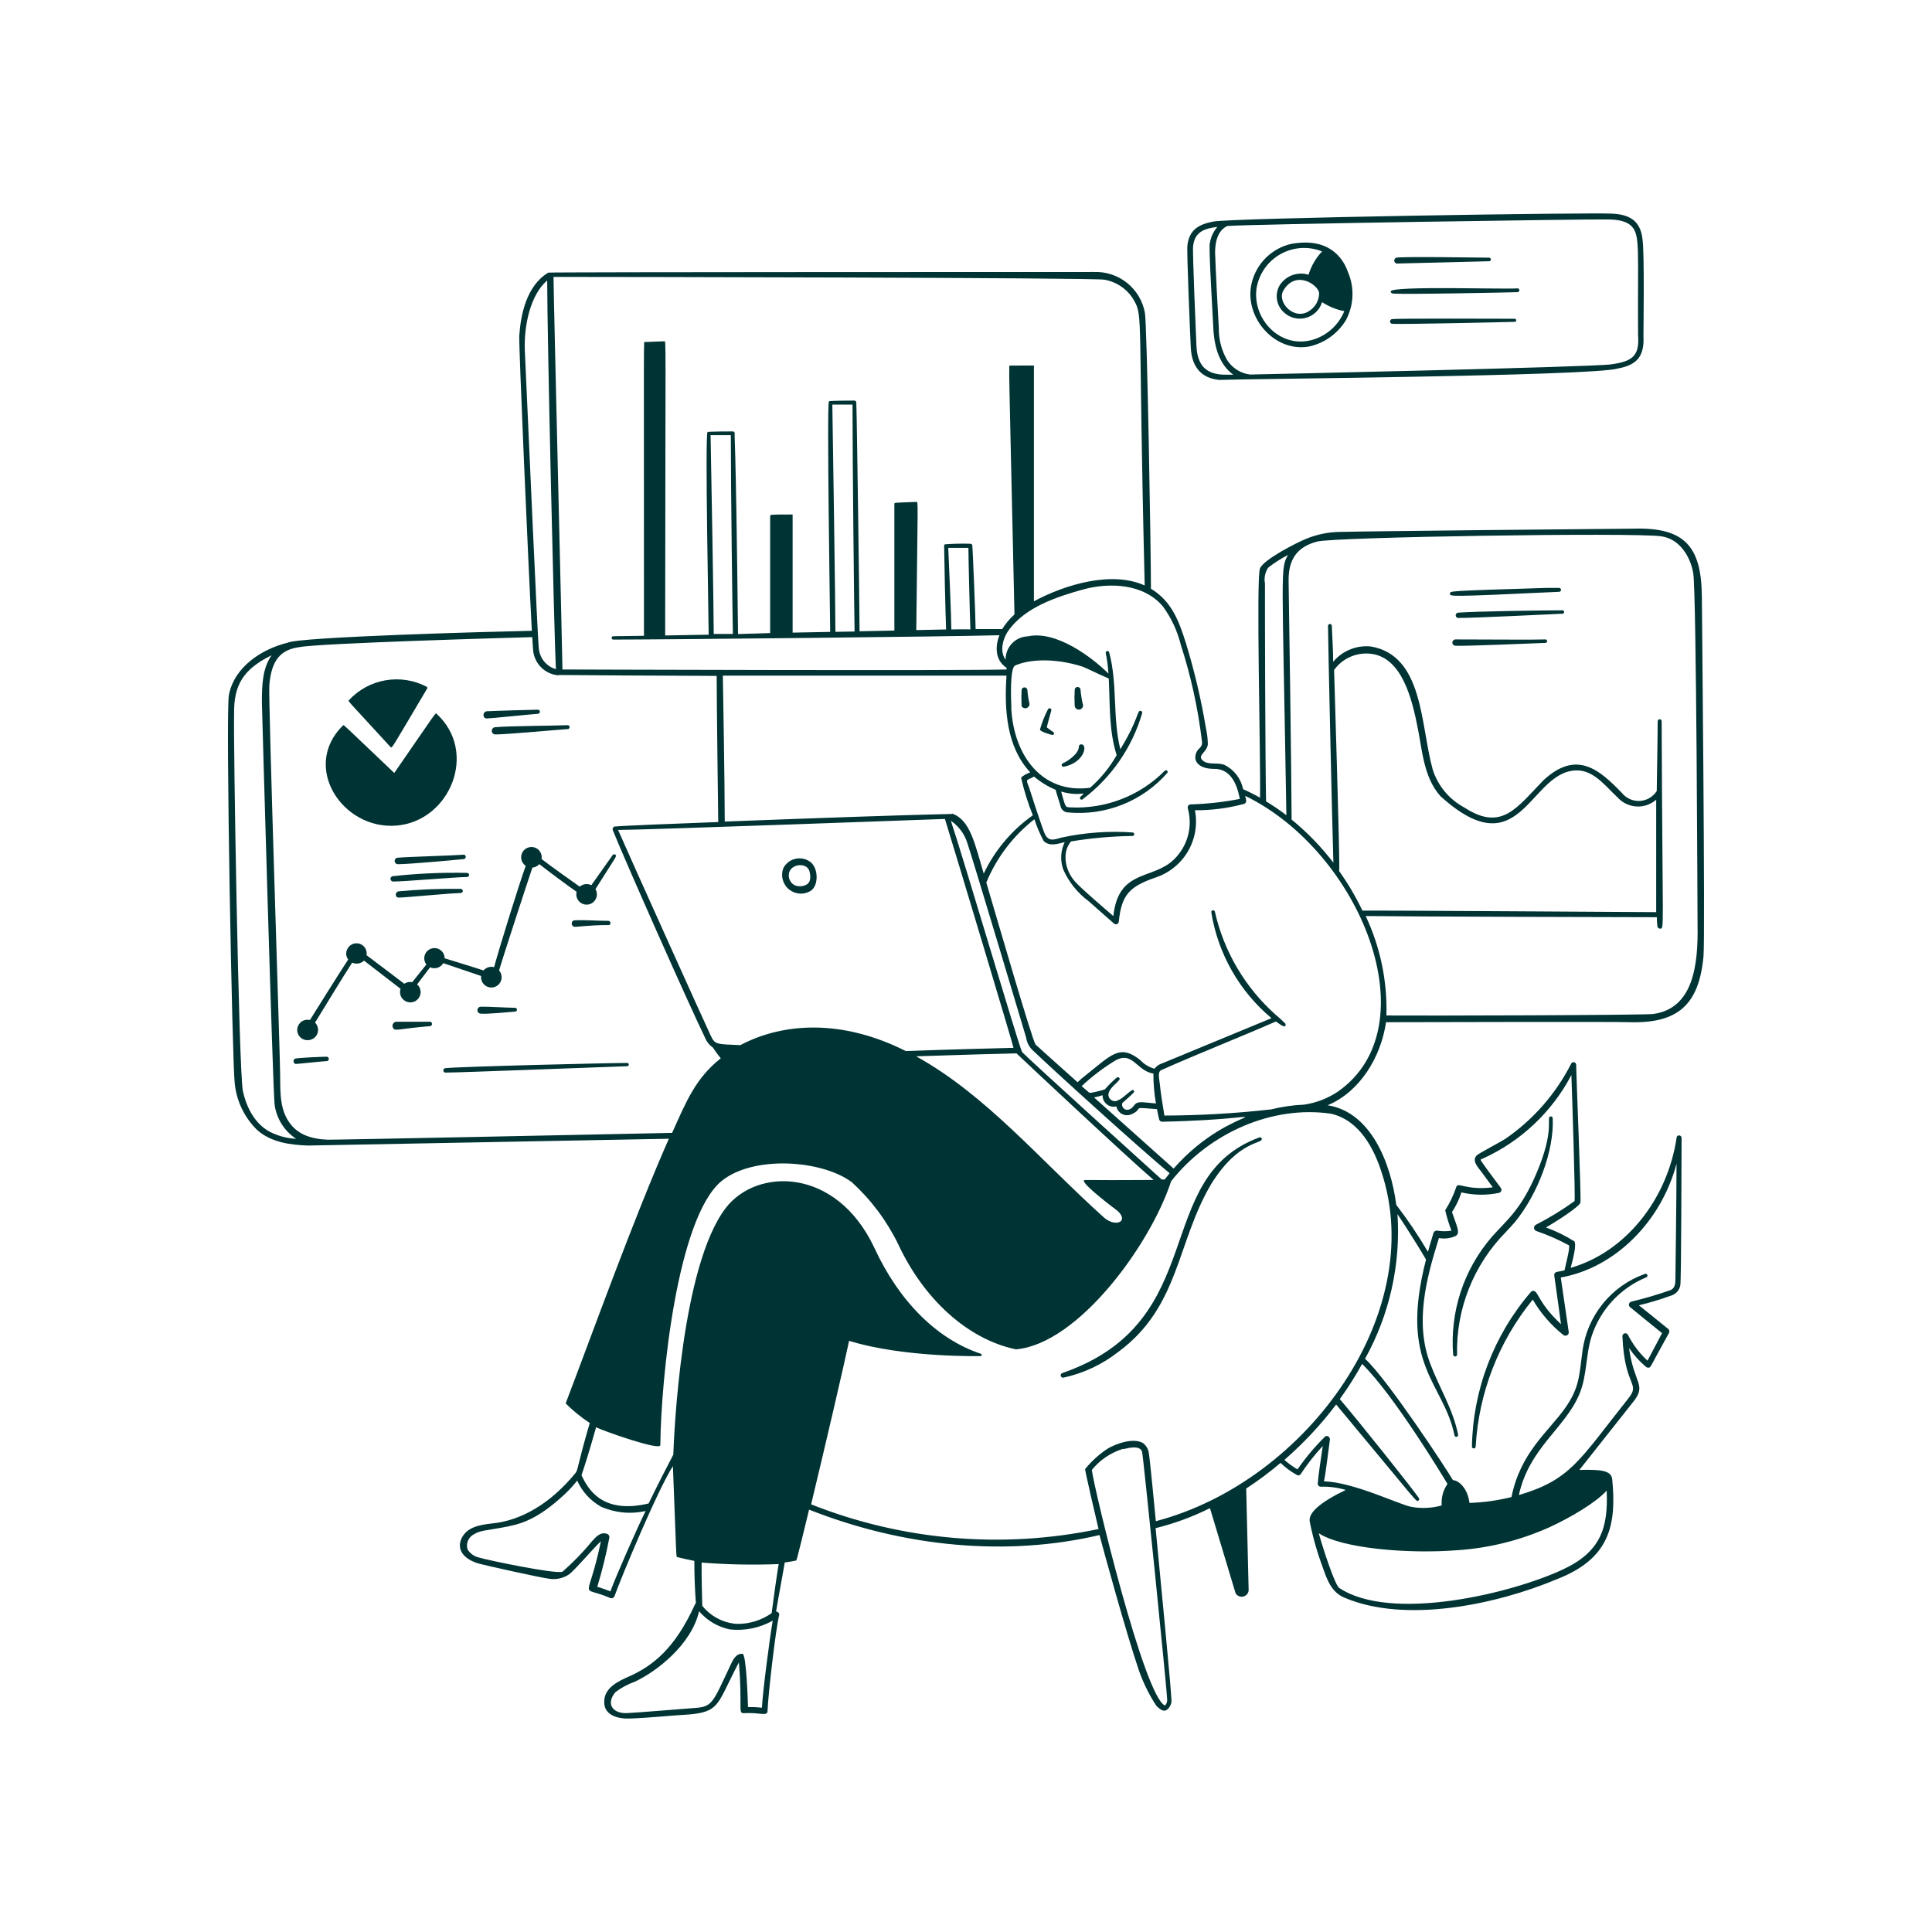<svg width="164" height="164" viewBox="0 0 164 164" fill="none" xmlns="http://www.w3.org/2000/svg">
<path d="M90.185 116.55C90.133 116.564 90.089 116.598 90.063 116.645C90.036 116.691 90.029 116.746 90.044 116.798C90.058 116.85 90.092 116.894 90.139 116.92C90.185 116.947 90.24 116.953 90.292 116.939C91.989 116.567 93.581 115.817 94.946 114.743C100.138 110.908 99.869 105.468 102.824 100.492C105.188 96.697 107.264 97.133 107.102 96.643C107.096 96.624 107.087 96.606 107.073 96.591C107.06 96.575 107.044 96.563 107.026 96.554C107.007 96.545 106.987 96.54 106.967 96.539C106.947 96.538 106.927 96.542 106.908 96.549C97.613 99.968 102.865 112.157 90.185 116.55ZM127.801 104.608C128.063 104.333 128.325 104.044 128.58 103.756C130.555 101.358 131.938 97.644 131.804 94.91C131.801 94.881 131.789 94.853 131.771 94.83C131.753 94.806 131.728 94.788 131.701 94.778C131.673 94.768 131.643 94.765 131.614 94.771C131.584 94.776 131.557 94.79 131.535 94.81C131.334 95.004 131.898 96.079 130.481 99.464C129.138 102.674 127.963 103.494 126.639 104.991C125.454 106.36 124.553 107.951 123.989 109.671C123.426 111.391 123.21 113.207 123.355 115.012C123.363 115.05 123.384 115.084 123.414 115.108C123.444 115.133 123.481 115.146 123.52 115.146C123.559 115.146 123.596 115.133 123.626 115.108C123.656 115.084 123.677 115.05 123.684 115.012C123.638 113.09 123.979 111.179 124.686 109.392C125.394 107.605 126.453 105.978 127.801 104.608ZM68.834 75.609C69.506 75.145 69.459 73.728 68.834 73.204C68.658 73.062 68.452 72.96 68.231 72.906C68.011 72.852 67.781 72.847 67.559 72.892C67.336 72.937 67.126 73.03 66.944 73.165C66.762 73.301 66.612 73.474 66.504 73.674C66.379 73.987 66.357 74.331 66.44 74.657C66.523 74.983 66.707 75.274 66.966 75.489C67.225 75.704 67.545 75.831 67.881 75.853C68.216 75.874 68.55 75.789 68.834 75.609ZM66.987 74.071C67.189 73.305 68.512 73.198 68.713 73.963C68.848 74.487 68.787 74.856 68.519 75.058C68.357 75.158 68.174 75.217 67.984 75.23C67.794 75.243 67.604 75.209 67.431 75.132C67.249 75.03 67.107 74.87 67.026 74.677C66.946 74.485 66.932 74.272 66.987 74.071ZM91.783 63.184C91.757 63.182 91.731 63.185 91.707 63.194C91.683 63.203 91.66 63.216 91.641 63.234C91.623 63.252 91.607 63.273 91.597 63.297C91.587 63.32 91.582 63.346 91.582 63.372C91.582 64.043 90.447 64.715 90.239 64.782C90.198 64.792 90.164 64.817 90.142 64.853C90.121 64.888 90.115 64.93 90.124 64.97C90.134 65.01 90.159 65.045 90.195 65.066C90.23 65.088 90.272 65.094 90.312 65.085C92.079 64.722 92.347 63.17 91.783 63.184ZM89.426 62.156C89.345 62.109 88.989 61.847 88.862 61.747C88.862 61.659 89.177 60.538 89.238 60.323C89.298 60.108 89.023 60.054 88.949 60.229C88.668 60.773 88.443 61.345 88.277 61.935C88.331 62.129 89.265 62.385 89.332 62.385C89.36 62.388 89.388 62.383 89.413 62.369C89.437 62.355 89.456 62.333 89.467 62.307C89.478 62.281 89.48 62.252 89.472 62.224C89.465 62.197 89.448 62.173 89.426 62.156ZM87.21 58.556C87.2 58.498 87.17 58.446 87.125 58.408C87.08 58.37 87.023 58.349 86.964 58.349C86.906 58.349 86.849 58.37 86.804 58.408C86.759 58.446 86.729 58.498 86.719 58.556C86.694 59.02 86.694 59.484 86.719 59.947C86.761 60.016 86.825 60.068 86.901 60.097C86.976 60.125 87.059 60.128 87.136 60.104C87.213 60.08 87.28 60.031 87.326 59.965C87.372 59.899 87.395 59.819 87.391 59.739C87.298 59.35 87.237 58.955 87.21 58.556ZM91.904 59.732C91.818 59.347 91.757 58.956 91.723 58.563C91.723 58.497 91.697 58.434 91.65 58.388C91.603 58.341 91.54 58.315 91.474 58.315C91.408 58.315 91.345 58.341 91.299 58.388C91.252 58.434 91.226 58.497 91.226 58.563C91.201 59.011 91.201 59.459 91.226 59.906C91.23 59.958 91.245 60.009 91.27 60.054C91.296 60.1 91.331 60.139 91.373 60.17C91.415 60.2 91.464 60.221 91.515 60.23C91.566 60.24 91.619 60.238 91.669 60.225C91.72 60.212 91.767 60.188 91.807 60.155C91.847 60.122 91.88 60.081 91.902 60.033C91.925 59.986 91.936 59.935 91.937 59.883C91.937 59.831 91.926 59.779 91.904 59.732Z" fill="#003333"/>
<path d="M144.463 50.584C144.416 46.4 143.012 44.748 138.68 44.876C137.445 44.876 115.409 45.097 113.831 45.151C112.773 45.151 111.726 45.369 110.755 45.789C110.198 46.011 107.283 47.468 106.961 48.241C106.611 48.791 107.021 64.48 106.961 67.717C106.494 67.451 106.014 67.209 105.523 66.992C105.435 66.551 105.246 66.136 104.973 65.778C104.699 65.421 104.348 65.131 103.945 64.93C103.327 64.688 102.535 64.977 102.078 64.54C101.621 64.104 102.441 63.869 102.528 63.197C102.525 62.731 102.471 62.268 102.367 61.814C101.962 59.379 101.397 56.974 100.674 54.614C100.07 52.673 99.439 51.028 97.699 49.973C97.699 46.709 97.37 27.582 97.189 26.568C97.01 25.567 96.476 24.664 95.685 24.025C94.895 23.386 93.9 23.054 92.884 23.089C92.817 23.089 46.597 23.089 46.543 23.143C44.696 24.244 44.199 26.702 44.078 28.515C44.038 29.422 44.83 47.73 45.146 53.546C41.875 53.613 25.354 54.057 24.407 54.56C22.265 55.084 19.894 56.575 19.43 59C19.142 60.558 19.726 90.491 19.921 91.908C20.06 93.439 20.744 94.869 21.848 95.938C23.05 96.992 24.689 97.187 26.133 97.241L56.778 96.663C53.783 103.447 50.331 113.064 48.047 119.048C48.037 119.065 48.031 119.085 48.031 119.105C48.031 119.125 48.037 119.145 48.047 119.162C48.665 119.769 49.34 120.316 50.062 120.794C48.968 124.535 49.088 124.743 48.847 125.045C46.771 127.591 44.266 129.075 41.795 129.317C40.646 129.444 39.511 129.646 39.108 130.761C38.779 131.775 39.652 132.453 40.673 132.735C41.345 132.917 45.925 133.931 46.603 134.011C47.205 134.112 47.821 133.975 48.323 133.628C48.806 133.273 50.398 131.392 51.009 130.828C49.901 136.201 49.129 134.488 51.768 135.637C51.805 135.656 51.846 135.667 51.887 135.669C51.929 135.671 51.971 135.664 52.009 135.648C52.048 135.632 52.082 135.608 52.11 135.577C52.138 135.546 52.159 135.509 52.171 135.469C52.641 134.125 55.825 126.449 57.121 124.454C57.436 132.567 57.383 132.144 57.497 132.178C57.947 132.292 58.437 132.399 58.941 132.5C58.941 133.628 58.974 134.784 59.068 136.046C59.068 136.087 59.015 136.154 58.961 136.261C57.295 139.915 55.428 141.406 53.4 142.306C52.5 142.709 51.258 143.259 51.291 144.502C51.291 145.576 52.393 145.919 53.461 145.879C55.066 145.825 57.141 145.61 58.081 145.563C60.768 145.402 60.835 144.891 61.977 142.588C62.238 142.057 62.547 141.426 62.722 141.117C63.038 144.891 62.621 145.449 63.138 145.422C64.542 145.348 65.153 145.731 65.153 145.227C65.207 143.844 65.825 138.404 66.147 137.067C66.147 136.913 66.04 136.825 65.879 136.792C66.08 135.543 66.55 133.084 66.611 132.635C66.946 132.588 67.282 132.534 67.544 132.473C67.618 132.473 67.544 132.829 68.679 128.148C76.832 131.365 85.53 132.138 93.334 130.304C93.609 131.372 95.604 138.652 96.692 141.842C97.062 142.884 97.556 143.879 98.163 144.804C98.317 144.952 98.579 145.214 98.834 145.214C99.089 145.214 99.371 144.858 99.439 144.495C99.506 144.132 98.451 133.541 98.095 129.72C99.691 129.324 101.238 128.755 102.709 128.021L104.885 135.247C104.949 135.355 105.045 135.44 105.159 135.49C105.274 135.54 105.401 135.553 105.524 135.527C105.646 135.501 105.757 135.438 105.842 135.345C105.926 135.253 105.979 135.136 105.993 135.012L105.785 126.355C106.802 125.692 107.776 124.966 108.7 124.179C109.12 124.585 109.592 124.933 110.104 125.213C110.156 125.242 110.218 125.249 110.276 125.233C110.334 125.217 110.383 125.178 110.413 125.126C110.971 124.281 111.598 123.484 112.286 122.742C112.152 123.608 111.89 125.381 111.857 125.932C111.856 125.967 111.862 126.003 111.875 126.036C111.888 126.069 111.908 126.099 111.933 126.124C111.958 126.149 111.988 126.169 112.021 126.182C112.054 126.195 112.09 126.201 112.125 126.201C112.838 126.178 113.551 126.271 114.234 126.476C112.045 127.53 111.044 128.424 111.178 129.162C111.441 130.482 111.809 131.777 112.28 133.037C112.642 134.085 113.018 135.173 114.147 135.63C119.318 137.819 127.001 136.221 132.193 134.038C136.599 132.312 137.243 129.518 136.854 125.569C136.773 124.817 135.9 124.73 134.067 124.777L138.533 119.129C139.876 117.523 138.707 117.577 138.284 114.427C138.689 115.027 139.175 115.567 139.728 116.032C139.761 116.058 139.799 116.077 139.839 116.087C139.88 116.098 139.922 116.1 139.963 116.093C140.145 116.059 140.004 116.153 141.669 113.158C141.701 113.103 141.713 113.04 141.703 112.977C141.693 112.915 141.662 112.858 141.615 112.815C140.883 112.211 139.117 110.801 139.117 110.801C140.028 110.585 140.925 110.316 141.803 109.995C142.013 109.941 142.203 109.828 142.35 109.67C142.498 109.511 142.597 109.314 142.636 109.101C142.724 108.578 142.73 98.027 142.744 96.59C142.744 96.354 142.368 96.287 142.327 96.542C141.542 101.868 137.935 106.301 133.328 107.624C133.476 107.026 133.852 105.73 133.643 105.374C132.884 104.896 132.076 104.5 131.232 104.192C132.072 103.715 134.013 102.473 134.154 102.09C134.241 101.868 133.811 91.505 133.791 90.37C133.788 90.324 133.77 90.279 133.74 90.243C133.709 90.207 133.669 90.182 133.623 90.171C133.578 90.16 133.53 90.163 133.486 90.181C133.443 90.199 133.406 90.23 133.382 90.27C132.081 92.837 130.158 95.038 127.787 96.67C127.512 96.858 125.53 97.912 125.376 98.054C124.879 98.53 125.497 99.115 125.759 99.484C125.947 99.739 126.592 100.606 126.719 100.787C124.355 101.076 123.731 100.263 123.61 100.787C123.377 101.471 123.064 102.125 122.676 102.735C122.815 103.323 122.992 103.902 123.207 104.467C122.813 104.532 122.412 104.532 122.018 104.467C121.948 104.452 121.875 104.464 121.812 104.5C121.75 104.536 121.704 104.594 121.682 104.662C121.494 105.273 121.346 105.784 121.212 106.261C120.398 104.88 119.501 103.55 118.526 102.278C118.049 98.638 116.329 94.387 112.696 93.822C115.43 92.681 117.223 89.746 117.653 86.771C118.942 86.771 137.572 86.717 138.325 86.771C142.401 86.885 144.221 85.327 144.604 81.169C144.759 79.51 144.463 50.887 144.463 50.584ZM51.721 130.546C51.738 130.475 51.727 130.4 51.691 130.336C51.655 130.273 51.596 130.225 51.526 130.203C50.982 130.002 50.566 130.479 50.264 130.821C49.499 131.752 48.658 132.619 47.752 133.414C47.248 133.655 41.385 132.44 40.653 132.211C40.259 132.122 39.916 131.881 39.699 131.54C39.614 131.292 39.624 131.022 39.725 130.78C39.827 130.539 40.014 130.343 40.25 130.23C40.767 129.915 41.15 129.941 42.601 129.673C44.051 129.404 45.489 129.142 48.014 126.765C48.366 126.428 48.693 126.066 48.994 125.683C49.414 126.616 50.12 127.39 51.009 127.893C52.201 128.422 53.532 128.552 54.804 128.262C54.132 129.606 52.279 133.803 51.815 135.086C51.446 134.938 51.07 134.804 50.7 134.696C51.116 133.333 51.457 131.947 51.721 130.546ZM110.701 93.769C109.757 93.809 108.819 93.944 107.901 94.172C104.893 94.512 101.868 94.687 98.841 94.695C98.398 92.009 98.532 92.506 98.418 91.761C98.371 91.438 98.304 90.995 98.539 90.854C101.756 89.417 105.1 88.114 108.304 86.71C108.975 87.2 109.029 87.14 109.09 87.1C109.118 87.069 109.134 87.028 109.134 86.986C109.134 86.943 109.118 86.902 109.09 86.871C108.827 86.606 108.552 86.355 108.264 86.119C105.685 83.813 103.889 80.762 103.126 77.388C103.117 77.348 103.092 77.313 103.058 77.291C103.023 77.269 102.981 77.262 102.941 77.271C102.901 77.28 102.866 77.304 102.844 77.339C102.822 77.373 102.815 77.415 102.824 77.455C103.393 80.964 105.207 84.149 107.934 86.428L98.673 90.256C98.405 90.335 98.17 90.497 98.001 90.72C97.538 90.594 97.119 90.34 96.793 89.988C95.046 88.584 94.348 89.544 92.091 91.331C91.873 91.495 91.667 91.675 91.473 91.868C90.281 90.807 89.092 89.742 87.907 88.671C87.605 88.228 84.851 78.731 83.723 74.917C84.595 72.802 86.002 70.951 87.806 69.544C88.015 70.181 88.278 70.799 88.592 71.391C89.096 71.874 89.747 71.639 90.379 71.485C90.205 71.846 90.104 72.238 90.084 72.638C90.063 73.038 90.122 73.438 90.258 73.815C90.733 74.881 91.476 75.807 92.414 76.502C94.71 78.517 94.596 78.463 94.731 78.463C94.793 78.46 94.851 78.434 94.896 78.391C94.94 78.348 94.968 78.29 94.972 78.228C95.201 75.884 95.953 75.239 98.075 74.494C99.236 74.115 100.218 73.325 100.837 72.272C101.455 71.219 101.667 69.977 101.433 68.778C102.837 68.789 104.236 68.608 105.591 68.241C105.655 68.227 105.71 68.187 105.745 68.132C105.781 68.077 105.793 68.01 105.779 67.945C105.779 67.831 105.732 67.697 105.698 67.556C115.497 72.318 121.467 87.153 113.562 92.667C112.703 93.243 111.725 93.619 110.701 93.769ZM112.958 94.534C114.684 94.904 116.128 96.354 117.068 98.906C121.555 111.029 111.098 125.717 98.115 129.129C98.035 128.316 97.592 123.601 97.504 123.252C97.44 122.944 97.263 122.671 97.007 122.487C96.181 122.03 94.764 122.534 94.012 122.977C93.295 123.453 92.654 124.035 92.111 124.703C92.111 124.918 93.052 128.968 93.253 129.794C85.09 131.501 76.606 130.772 68.854 127.698C70.049 122.728 71.634 115.925 72.077 113.816C76.698 115.253 83.192 115.119 83.26 115.112C83.281 115.107 83.3 115.094 83.314 115.076C83.327 115.059 83.335 115.037 83.335 115.015C83.335 114.993 83.327 114.971 83.314 114.954C83.3 114.936 83.281 114.923 83.26 114.918C79.532 113.675 76.315 110.472 74.206 105.891C70.963 99.047 64.233 99.128 61.614 102.533C57.826 107.449 57.215 121.755 57.154 123.481C56.919 123.91 55.569 126.55 55.059 127.624C51.029 128.585 49.881 126.281 49.391 125.294C49.31 125.126 49.35 125.569 50.599 121.157C51.271 121.486 56.046 123.172 56.053 122.675C56.107 116.966 57.49 103.386 61.238 100.263C63.924 98.06 69.734 98.443 72.306 100.35C73.941 101.843 75.279 103.632 76.248 105.623C78.404 110.25 82.118 113.682 86.242 114.541C91.527 114.078 97.659 105.656 99.412 100.27C102.649 96.166 107.988 93.816 112.958 94.534ZM123.469 121.849C123.478 121.889 123.502 121.924 123.537 121.946C123.571 121.968 123.613 121.975 123.653 121.966C123.693 121.957 123.728 121.933 123.75 121.898C123.772 121.863 123.78 121.821 123.771 121.781C123.348 119.619 122.152 117.752 121.4 115.737C120.097 112.292 121.044 108.591 122.146 105.092C122.637 105.184 123.145 105.118 123.596 104.904C123.966 104.615 123.67 104.125 123.254 102.889C123.596 102.371 123.865 101.809 124.053 101.217C125.103 101.465 126.194 101.479 127.25 101.257C127.291 101.247 127.329 101.227 127.36 101.199C127.392 101.171 127.417 101.136 127.433 101.097C127.448 101.057 127.455 101.015 127.451 100.973C127.447 100.931 127.433 100.89 127.411 100.854C126.961 100.263 125.772 98.645 125.712 98.524C125.651 98.403 125.712 98.416 125.907 98.329C129.117 96.868 131.749 94.38 133.388 91.257C133.469 93.453 133.731 101.626 133.657 101.956C132.613 102.711 131.513 103.384 130.366 103.97C130.316 103.998 130.275 104.04 130.249 104.091C130.223 104.142 130.212 104.199 130.219 104.256C130.225 104.313 130.248 104.366 130.285 104.41C130.322 104.454 130.371 104.485 130.426 104.501C131.377 104.826 132.298 105.23 133.18 105.71C133.301 105.905 132.878 107.443 132.804 107.839L132.132 107.973C132.066 107.991 132.008 108.033 131.972 108.092C131.935 108.151 131.923 108.221 131.938 108.289C132.112 109.478 132.508 112.406 132.508 112.406C130.581 110.613 130.594 109.619 130.178 109.578C130.137 109.573 130.095 109.578 130.056 109.594C130.017 109.609 129.983 109.634 129.956 109.666C126.798 113.33 125.025 117.986 124.946 122.822C124.954 122.859 124.974 122.891 125.002 122.915C125.031 122.938 125.067 122.951 125.104 122.951C125.141 122.951 125.177 122.938 125.206 122.915C125.234 122.891 125.254 122.859 125.262 122.822C125.515 118.246 127.212 113.868 130.111 110.317C130.779 111.468 131.656 112.484 132.696 113.312C132.741 113.352 132.796 113.376 132.856 113.382C132.915 113.388 132.974 113.375 133.025 113.346C133.077 113.316 133.117 113.271 133.141 113.216C133.166 113.162 133.172 113.102 133.16 113.044C133.16 113.044 132.676 109.773 132.488 108.443C137.062 107.631 140.991 103.742 142.314 98.786C142.314 101.546 142.22 108.39 142.22 108.457C142.22 108.893 142.22 109.31 141.83 109.504C140.729 109.891 139.608 110.221 138.472 110.492C138.426 110.504 138.383 110.528 138.35 110.563C138.316 110.597 138.292 110.64 138.28 110.686C138.269 110.733 138.27 110.782 138.283 110.828C138.297 110.874 138.323 110.916 138.358 110.948C138.674 111.204 140.487 112.688 141.085 113.165C141.085 113.165 140.265 114.73 139.849 115.502C139.168 114.872 138.604 114.126 138.184 113.299C138.156 113.252 138.114 113.215 138.064 113.194C138.014 113.173 137.958 113.17 137.906 113.183C137.853 113.197 137.807 113.228 137.773 113.27C137.74 113.313 137.721 113.366 137.72 113.42C137.908 117.906 139.345 117.322 138.157 118.793C134.06 123.944 133.341 125.61 128.929 126.912C129.815 122.883 132.851 121.251 134.067 118.343C134.738 116.751 134.59 114.985 135.121 113.386C135.49 112.277 136.094 111.26 136.892 110.405C137.689 109.55 138.661 108.876 139.742 108.43C139.781 108.416 139.813 108.388 139.831 108.351C139.85 108.314 139.852 108.271 139.839 108.232C139.826 108.193 139.797 108.16 139.76 108.142C139.723 108.124 139.68 108.121 139.641 108.134C138.233 108.631 136.991 109.509 136.054 110.669C135.116 111.83 134.518 113.229 134.328 114.709C134.04 116.771 134.1 117.785 132.811 119.592C131.387 121.573 129.056 123.326 128.304 127.08C127.136 127.371 125.941 127.538 124.738 127.577C124.597 126.375 123.858 125.67 123.334 125.643C122.851 124.797 117.753 117.04 115.873 115.341C117.952 111.598 118.908 107.336 118.626 103.064C119.432 104.252 120.809 106.482 121.051 106.919C118.707 115.959 122.535 117.315 123.469 121.849ZM112.877 122.144C112.877 122.097 112.863 122.05 112.838 122.011C112.812 121.971 112.776 121.939 112.733 121.919C112.69 121.9 112.642 121.892 112.595 121.899C112.548 121.905 112.504 121.925 112.468 121.956C111.609 122.808 110.829 123.737 110.137 124.73C109.742 124.499 109.371 124.229 109.029 123.924C110.652 122.513 112.124 120.938 113.421 119.223C120.554 127.779 120.211 127.53 120.413 127.369C120.429 127.358 120.442 127.345 120.452 127.329C120.463 127.312 120.47 127.294 120.473 127.276C120.476 127.257 120.475 127.237 120.471 127.219C120.466 127.2 120.458 127.183 120.446 127.168C119.976 126.456 115.188 120.452 113.73 118.766C114.422 117.809 115.055 116.811 115.624 115.777C118.311 118.403 122.481 125.314 122.871 125.965C122.5 126.499 122.327 127.145 122.381 127.792C121.532 128.029 120.641 128.068 119.775 127.906C118.747 127.705 114.906 125.818 112.387 125.744C112.548 125.012 112.804 122.775 112.898 122.144H112.877ZM95.295 122.997H95.409C95.933 122.876 96.752 122.695 96.947 123.225C97.048 123.588 99.076 143.622 99.076 144.24C99.087 144.337 99.076 144.436 99.045 144.529C99.013 144.621 98.962 144.706 98.895 144.777C97.148 144.106 92.85 126.288 92.682 124.777C93.359 123.939 94.268 123.32 95.295 122.997ZM23.782 91.284C23.782 89.746 22.761 59.255 22.862 58.154C23.037 56.078 23.782 55.145 25.428 54.93C27.167 54.594 43.407 54.131 45.18 54.084C45.22 54.755 45.254 55.225 45.267 55.313C45.341 55.841 45.593 56.328 45.981 56.694C46.37 57.061 46.871 57.284 47.403 57.327C47.403 57.26 46.959 57.327 60.835 57.374C60.835 59.47 60.962 69.316 60.969 69.779C57.02 69.927 52.95 70.088 52.171 70.162C52.064 70.162 51.97 70.357 52.01 70.451C53.178 73.338 58.383 85.065 59.841 88.073C59.977 88.415 60.21 88.71 60.512 88.92C60.7 89.202 60.922 89.517 61.184 89.833C59.055 91.532 58.289 93.413 57.054 96.166C51.365 96.287 28.309 96.764 27.792 96.744C26.355 96.683 25.34 96.267 24.709 95.475C23.749 94.333 23.789 92.775 23.782 91.284ZM101.48 64.46C101.621 64.97 102.152 65.246 102.971 65.266C104.382 65.205 104.986 66.421 105.241 67.818C103.868 68.086 102.476 68.241 101.077 68.281C101.037 68.282 100.997 68.291 100.961 68.31C100.925 68.328 100.894 68.355 100.87 68.387C100.845 68.42 100.829 68.458 100.822 68.498C100.815 68.537 100.817 68.578 100.829 68.617C101.043 69.384 101.045 70.194 100.835 70.962C100.624 71.73 100.209 72.426 99.633 72.976C97.827 74.715 94.932 73.755 94.509 77.764C93.905 77.24 91.668 75.34 91.211 74.782C90.426 73.876 90.11 72.371 90.916 71.424C92.642 71.142 94.386 70.987 96.134 70.961C96.174 70.961 96.211 70.945 96.239 70.918C96.266 70.89 96.282 70.852 96.282 70.813C96.282 70.774 96.266 70.737 96.239 70.709C96.211 70.681 96.174 70.665 96.134 70.665C94.123 70.523 92.101 70.668 90.13 71.095C89.378 71.303 89.009 71.451 88.673 70.746C88.505 70.39 87.504 67.341 87.33 66.777C87.021 66.045 87.209 66.266 87.773 65.917C88.326 66.384 88.946 66.765 89.613 67.046C89.613 67.126 89.962 68.194 90.016 68.389C90.039 68.55 90.12 68.698 90.243 68.804C90.367 68.91 90.525 68.968 90.688 68.966C92.254 69.11 93.832 68.881 95.292 68.297C96.752 67.713 98.054 66.792 99.089 65.608C99.11 65.58 99.119 65.545 99.116 65.511C99.112 65.476 99.096 65.444 99.07 65.421C99.044 65.397 99.01 65.384 98.976 65.384C98.941 65.384 98.907 65.397 98.881 65.42C97.841 66.472 96.591 67.292 95.213 67.829C93.835 68.366 92.36 68.607 90.882 68.537C90.412 68.503 90.473 68.604 90.076 67.193C91.89 67.704 92.347 67.012 91.702 67.65C91.681 67.675 91.669 67.707 91.669 67.74C91.669 67.772 91.68 67.804 91.7 67.829C91.721 67.855 91.75 67.872 91.782 67.879C91.814 67.885 91.847 67.88 91.876 67.865C94.319 66.038 96.102 63.467 96.954 60.538C96.96 60.519 96.962 60.499 96.96 60.479C96.959 60.459 96.953 60.44 96.943 60.422C96.934 60.405 96.921 60.389 96.906 60.377C96.89 60.364 96.872 60.355 96.853 60.35C96.504 60.229 96.739 60.92 95.1 63.6C94.428 60.914 94.878 58.073 94.153 55.373C94.143 55.335 94.119 55.302 94.085 55.282C94.051 55.262 94.01 55.256 93.972 55.266C93.933 55.275 93.901 55.3 93.88 55.334C93.86 55.368 93.855 55.409 93.864 55.447C93.982 56.018 94.058 56.597 94.093 57.18C92.662 55.763 89.64 53.499 87.256 54.016C86.742 54.032 86.255 54.25 85.901 54.622C85.546 54.994 85.353 55.49 85.362 56.004C84.784 55.225 85.187 54.036 85.711 53.378C87.094 51.572 89.553 50.692 92.004 50.02C94.173 49.443 97.075 49.523 98.72 51.484C99.434 52.463 99.949 53.572 100.238 54.748C101.096 57.4 101.694 60.128 102.024 62.895C102.05 63.007 102.045 63.123 102.009 63.232C101.974 63.341 101.909 63.438 101.823 63.513C101.689 63.628 101.587 63.775 101.527 63.941C101.467 64.107 101.451 64.286 101.48 64.46ZM60.331 87.912C59.7 86.569 53.461 72.734 52.467 70.451C54.69 70.451 79.774 69.531 80.211 69.517C81.064 72.257 86.033 88.806 86.033 88.947C86.033 88.947 80.096 89.094 76.893 89.222C71.486 86.495 66.483 86.791 62.843 88.718C60.788 88.631 60.694 88.671 60.331 87.912ZM85.852 60.054C85.758 58.039 85.852 56.636 86.168 56.495C87.323 55.971 89.479 55.823 91.876 56.582C92.179 56.683 93.146 57.186 94.12 57.596C94.227 59.745 94.12 62.022 94.791 64.104C94.197 65.145 93.435 66.08 92.534 66.871C88.471 67.408 86.033 64.158 85.839 60.054H85.852ZM92.017 100.216C91.856 100.525 94.59 102.58 94.885 102.802C95.852 103.715 94.67 104.212 93.69 103.332C88.317 98.504 83.737 92.969 77.766 89.665C81.245 89.551 85.55 89.423 86.289 89.417C87.034 90.135 95.691 98.242 97.927 100.162C91.682 100.209 92.078 100.109 92.004 100.216H92.017ZM98.612 100.122C98.545 100.062 87.195 89.806 86.759 89.296C86.504 88.866 81.796 72.888 80.714 69.671C81.378 70.124 81.87 70.786 82.111 71.552C82.514 72.701 87.088 88.013 87.108 88.087C87.163 88.459 87.329 88.805 87.585 89.081C89.351 90.78 96.846 97.577 99.284 99.591C99.143 99.766 99.002 99.941 98.868 100.122H98.612ZM98.122 93.668C96.954 93.574 96.584 93.44 96.296 93.796C96.201 93.943 95.933 94.272 95.59 94.198C95.531 94.185 95.475 94.159 95.426 94.122C95.377 94.086 95.336 94.04 95.306 93.987C95.276 93.934 95.257 93.875 95.25 93.815C95.244 93.754 95.25 93.693 95.268 93.634C95.597 93.326 95.939 93.057 96.249 92.728C96.265 92.704 96.273 92.676 96.272 92.648C96.271 92.62 96.26 92.592 96.241 92.571C96.223 92.549 96.198 92.534 96.17 92.529C96.142 92.523 96.113 92.527 96.087 92.54C95.745 92.761 95.416 93.117 95.026 93.352C94.994 93.353 94.962 93.36 94.933 93.374C94.904 93.388 94.879 93.408 94.858 93.433C94.778 93.466 94.691 93.479 94.604 93.473C94.518 93.466 94.434 93.44 94.359 93.396C94.284 93.352 94.221 93.291 94.173 93.218C94.126 93.145 94.096 93.062 94.086 92.976C94.086 92.439 94.663 92.083 94.999 91.687C95.134 91.552 94.932 91.351 94.791 91.478C94.431 91.782 94.097 92.115 93.79 92.472C93.403 92.596 93.008 92.692 92.608 92.761C92.427 92.761 92.608 92.876 91.816 92.197C92.642 91.422 93.542 90.729 94.502 90.129C96.134 89.054 96.436 90.914 97.907 91.129C97.906 91.98 97.978 92.829 98.122 93.668ZM99.633 99.202L92.87 93.158C93.116 93.109 93.358 93.046 93.596 92.969C93.59 93.115 93.619 93.26 93.679 93.393C93.74 93.526 93.83 93.643 93.943 93.735C94.057 93.827 94.19 93.891 94.332 93.923C94.475 93.954 94.623 93.952 94.764 93.916C94.791 94.059 94.851 94.193 94.94 94.308C95.028 94.423 95.143 94.515 95.274 94.577C95.404 94.639 95.548 94.67 95.693 94.666C95.838 94.662 95.98 94.624 96.107 94.555C97.034 94.131 96.108 93.97 97.605 94.105C97.8 94.105 98.008 94.145 98.21 94.151C98.27 94.467 98.331 94.756 98.398 95.031C98.414 95.086 98.448 95.134 98.493 95.168C98.54 95.202 98.596 95.22 98.653 95.219C110.661 94.964 104.764 93.305 99.62 99.202H99.633ZM83.515 74.191C82.756 71.646 82.36 69.591 80.828 69.067C80.828 69.148 81.399 68.98 61.52 69.739C61.52 66.468 61.379 58.556 61.359 57.354H85.436C85.248 60.262 85.436 63.399 87.451 65.561C87.209 65.655 86.779 65.857 86.678 66.025C86.926 67.11 87.258 68.175 87.672 69.208C85.87 70.48 84.429 72.197 83.488 74.191H83.515ZM80.755 53.432C80.755 52.492 80.54 47.435 80.493 46.508H82.205C82.205 47.462 82.333 52.499 82.373 53.425C81.836 53.412 81.292 53.419 80.755 53.432ZM70.915 53.634C70.922 51.807 70.687 36.36 70.654 34.345H72.366C72.366 39.449 72.514 52.217 72.541 53.607L70.915 53.634ZM60.318 36.938H62.037C62.037 41.35 62.178 52.492 62.212 53.815H60.586C60.593 52.163 60.358 38.778 60.318 36.938ZM45.737 55.017C45.643 54.446 44.864 36.561 44.548 29.711C44.474 27.602 45.032 25.01 46.449 23.808C46.449 28.509 47.053 54.453 47.188 56.804C46.792 56.69 46.442 56.457 46.182 56.138C45.923 55.818 45.768 55.427 45.737 55.017ZM107.357 49.436C107.302 48.998 107.407 48.554 107.652 48.187C108.178 47.773 108.743 47.411 109.338 47.106C108.666 48.315 108.841 47.979 109.197 69.201C108.643 68.779 108.067 68.387 107.471 68.026C107.404 64.641 107.37 52.337 107.377 49.436H107.357ZM113.227 56.898C113.539 56.455 113.953 56.094 114.435 55.846C114.917 55.598 115.452 55.47 115.994 55.474C118.727 55.474 119.721 58.724 120.258 61.37C120.729 63.446 120.762 65.89 122.273 67.583C129.298 73.95 129.829 65.064 134.1 65.407C135.443 65.561 136.337 66.79 137.297 67.677C137.708 68.138 138.283 68.418 138.9 68.457C139.516 68.496 140.122 68.291 140.588 67.885V77.429C138.936 77.429 117.955 77.274 115.651 77.301C115.09 76.127 114.43 75.004 113.677 73.943C113.757 73.13 113.26 57.623 113.247 56.898H113.227ZM115.913 77.758C119.002 77.805 138.607 77.858 140.642 77.858C140.644 78.114 140.66 78.37 140.689 78.624C140.694 78.678 140.718 78.728 140.758 78.766C140.797 78.803 140.849 78.824 140.904 78.826C141.3 78.826 141.118 79.437 141.051 61.223C141.051 61.178 141.034 61.136 141.002 61.104C140.971 61.072 140.928 61.055 140.883 61.055C140.839 61.055 140.796 61.072 140.765 61.104C140.733 61.136 140.715 61.178 140.715 61.223C140.715 62.418 140.642 66.367 140.635 67.146C140.481 67.389 140.271 67.592 140.024 67.738C139.776 67.884 139.497 67.97 139.21 67.987C138.923 68.005 138.636 67.954 138.372 67.84C138.109 67.725 137.876 67.55 137.693 67.328C135.752 65.313 133.832 63.634 131.024 66.226C128.727 68.597 127.465 70.598 124.308 68.55C123.03 67.869 122.067 66.718 121.622 65.34C120.561 61.532 120.856 55.655 116.37 54.876C115.77 54.815 115.164 54.901 114.606 55.129C114.047 55.356 113.553 55.716 113.166 56.179C113.166 55.158 113.092 54.164 113.052 53.13C113.052 53.087 113.035 53.046 113.005 53.016C112.975 52.986 112.934 52.969 112.891 52.969C112.848 52.969 112.807 52.986 112.777 53.016C112.747 53.046 112.73 53.087 112.73 53.13C112.73 54.245 113.079 69.813 113.186 73.231C112.151 71.877 110.961 70.648 109.64 69.571C109.64 67.012 109.412 50.396 109.385 49.369C109.345 47.502 110.09 46.42 111.81 45.971C113.22 45.581 138.58 45.191 140.991 45.521C142.589 45.722 143.503 47.287 143.731 48.644C144.013 50.329 144.094 78.194 144.1 78.564C144.154 81.854 143.765 85.609 140.339 86.072C139.567 86.18 120.46 86.227 117.686 86.2C117.772 83.286 117.169 80.394 115.927 77.758H115.913ZM96.249 25.48C97.054 26.89 96.598 26.501 97.169 49.698C94.388 48.442 90.453 49.597 87.766 51.041V31.142C87.766 30.987 88.115 31.034 85.751 31.034C85.603 31.034 85.617 29.651 86.114 52.156C85.711 52.52 85.361 52.938 85.073 53.398H82.816C82.816 52.525 82.561 46.333 82.534 46.279C82.526 46.245 82.507 46.213 82.479 46.191C82.451 46.169 82.416 46.158 82.38 46.159C81.654 46.134 80.928 46.15 80.204 46.206C80.182 46.22 80.165 46.241 80.155 46.264C80.144 46.288 80.14 46.314 80.143 46.34C80.143 47.011 80.264 52.465 80.311 53.432L77.779 53.486C77.907 42.015 77.954 42.619 77.779 42.606C75.959 42.68 75.919 42.646 75.919 42.78V53.526L72.964 53.587C72.964 52.089 72.736 35.164 72.689 34.184C72.691 34.14 72.676 34.096 72.647 34.063C72.618 34.029 72.578 34.008 72.534 34.003C72.534 34.003 70.432 34.003 70.365 34.07C70.17 34.224 70.472 52.875 70.472 53.64L67.282 53.701V43.674C67.258 43.664 67.232 43.664 67.208 43.674C65.355 43.674 65.375 43.674 65.375 43.821V53.741L62.648 53.822C62.46 36.481 62.306 36.796 62.373 36.796C62.373 36.753 62.357 36.712 62.329 36.68C62.3 36.647 62.261 36.627 62.218 36.622C62.218 36.622 60.13 36.622 60.062 36.675C59.834 36.817 60.156 52.68 60.156 53.875L56.463 53.943C56.483 27.77 56.557 28.972 56.382 28.972L54.737 29.033C54.622 29.033 54.663 27.427 54.663 53.969C51.896 54.023 51.976 53.969 51.936 54.077C51.923 54.098 51.916 54.122 51.915 54.146C51.914 54.171 51.92 54.195 51.931 54.217C51.943 54.239 51.96 54.257 51.981 54.27C52.002 54.283 52.026 54.291 52.05 54.292C56.127 54.292 80.815 54.043 84.838 53.922C84.435 54.95 84.509 56.085 85.442 56.683V56.83C81.561 56.945 48.343 56.83 47.745 56.83C47.745 55.951 46.993 25.225 46.986 23.505C51.641 23.505 92.655 23.566 93.723 23.74C94.247 23.825 94.745 24.025 95.181 24.326C95.618 24.627 95.983 25.021 96.249 25.48ZM23.044 55.635C22.271 56.75 22.231 58.2 22.231 59.604C22.231 59.913 23.171 92.969 23.312 93.775C23.392 94.36 23.597 94.921 23.912 95.421C24.227 95.92 24.645 96.346 25.139 96.67C24.349 96.63 23.578 96.422 22.876 96.059C21.385 95.24 20.82 93.554 20.619 92.62C20.263 90.941 19.793 62.102 19.873 60.612C19.826 58.14 20.666 56.804 23.03 55.635H23.044ZM123.784 131.587C126.472 131.399 129.106 130.735 131.561 129.626C133.308 128.82 135.484 127.544 136.384 126.53C136.525 129.7 135.88 131.748 132.623 133.246C128.311 135.26 118.082 137.732 113.663 134.784C113.267 134.401 112.32 131.493 111.944 130.15C113.871 131.432 119.486 131.929 123.771 131.587H123.784ZM63.044 140.385C62.48 140.338 62.212 140.902 62.023 141.312C60.452 144.67 60.472 144.885 58.874 144.992C58.37 145.026 53.628 145.415 53.279 145.415C52.057 145.502 51.379 144.663 52.245 143.635C52.739 143.263 53.287 142.968 53.87 142.762C55.737 141.896 58.692 139.606 59.344 136.772C60.018 137.564 60.938 138.107 61.956 138.316C63.218 138.452 64.49 138.191 65.596 137.571C65.341 139.021 64.75 143.541 64.676 144.958C64.284 144.917 63.889 144.899 63.494 144.905C63.488 144.522 63.36 140.412 63.031 140.385H63.044ZM65.516 136.926C64.643 137.543 63.596 137.866 62.527 137.846C61.962 137.804 61.411 137.645 60.91 137.38C60.408 137.116 59.967 136.751 59.612 136.308C59.612 136.1 59.538 133.85 59.559 132.641C61.735 132.813 63.919 132.855 66.1 132.769C65.993 133.36 65.65 135.757 65.502 136.926H65.516Z" fill="#003333"/>
<path d="M132.374 50.235C132.412 50.227 132.446 50.207 132.47 50.177C132.495 50.147 132.508 50.109 132.508 50.071C132.508 50.032 132.495 49.994 132.47 49.964C132.446 49.934 132.412 49.914 132.374 49.906H131.245C122.803 50.168 123.079 50.161 123.085 50.396C123.092 50.631 122.83 50.685 132.374 50.235ZM132.656 51.807C131.151 51.807 125.268 51.887 123.757 52.008C123.704 52.017 123.656 52.045 123.621 52.086C123.587 52.127 123.568 52.179 123.568 52.233C123.568 52.287 123.587 52.339 123.621 52.38C123.656 52.421 123.704 52.449 123.757 52.458C125.295 52.458 131.145 52.156 132.662 52.095C132.695 52.087 132.724 52.069 132.745 52.042C132.766 52.015 132.776 51.982 132.776 51.948C132.775 51.914 132.762 51.882 132.741 51.856C132.719 51.831 132.689 51.813 132.656 51.807ZM131.178 54.278C130.13 54.318 126.766 54.278 123.555 54.278C123.484 54.278 123.416 54.306 123.365 54.357C123.315 54.407 123.287 54.475 123.287 54.547C123.287 54.618 123.315 54.686 123.365 54.737C123.416 54.787 123.484 54.815 123.555 54.815C124.227 54.862 130.527 54.6 131.185 54.574C131.224 54.573 131.261 54.556 131.288 54.528C131.315 54.5 131.33 54.462 131.329 54.422C131.328 54.383 131.312 54.346 131.284 54.319C131.255 54.292 131.217 54.277 131.178 54.278ZM109.539 20.718C108.752 20.911 108.032 21.314 107.456 21.884C106.88 22.454 106.47 23.17 106.268 23.955C105.523 26.809 108.108 29.919 111.084 29.422C111.734 29.285 112.349 29.016 112.892 28.633C113.435 28.249 113.893 27.759 114.24 27.192C114.579 26.567 114.771 25.872 114.803 25.161C114.834 24.451 114.704 23.742 114.422 23.089C114.019 21.934 112.823 20.087 109.539 20.718ZM111.164 26.38C109.868 27.273 108.35 25.648 108.948 24.647C110.023 22.86 111.93 24.21 111.977 24.882C111.976 25.18 111.901 25.473 111.758 25.735C111.615 25.997 111.408 26.218 111.158 26.38H111.164ZM111.084 23.324C110.63 23.181 110.143 23.193 109.697 23.357C109.251 23.521 108.872 23.828 108.619 24.23C108.412 24.593 108.334 25.014 108.398 25.426C108.461 25.838 108.662 26.217 108.968 26.5C109.212 26.734 109.512 26.902 109.838 26.987C110.165 27.072 110.509 27.072 110.836 26.986C111.162 26.901 111.462 26.733 111.705 26.498C111.948 26.264 112.128 25.971 112.225 25.648C112.798 26.023 113.44 26.284 114.113 26.413C113.875 26.993 113.51 27.513 113.045 27.934C112.58 28.354 112.027 28.666 111.426 28.844C108.74 29.623 106.349 27.186 106.651 24.553C106.74 23.94 106.966 23.355 107.314 22.842C107.662 22.329 108.121 21.902 108.658 21.593C109.195 21.284 109.795 21.101 110.413 21.057C111.031 21.014 111.651 21.111 112.225 21.343C111.694 21.905 111.3 22.583 111.077 23.324H111.084Z" fill="#003333"/>
<path d="M103.495 32.25C105.134 32.162 135.141 31.934 137.33 31.282C139.016 30.974 139.594 30.195 139.506 28.495C139.506 27.931 139.6 21.464 139.426 20.315C139.271 18.898 138.512 18.226 136.914 18.139C135.571 18.012 104.442 18.495 102.971 18.811C101.776 19.046 100.956 19.482 100.795 20.826C100.721 21.235 101.044 28.818 101.084 29.556C101.178 31.155 101.977 32.102 103.495 32.25ZM106.114 31.793C105.719 31.745 105.339 31.61 105.002 31.398C104.665 31.185 104.38 30.9 104.167 30.564C103.693 29.748 103.449 28.82 103.461 27.877C103.388 26.736 103.173 22.505 103.146 21.484C103.146 21.067 103.146 19.684 104.167 19.187C105.745 19.026 135.148 18.589 136.404 18.629C137.075 18.629 137.982 18.683 138.492 19.2C139.245 19.959 139.003 21.215 139.05 28.435C139.198 30.275 138.499 30.678 136.78 30.927C135.235 31.162 106.383 31.793 106.128 31.793H106.114ZM102.689 20.631C102.602 21.235 102.958 27.011 102.991 27.777C103.072 29.677 103.616 31.027 104.69 31.806H104.019C102.38 31.806 101.635 31.02 101.561 29.348C101.52 28.395 101.212 21.289 101.279 20.886C101.42 19.664 102.246 19.395 103.341 19.261C103.001 19.647 102.78 20.122 102.702 20.631H102.689Z" fill="#003333"/>
<path d="M118.54 22.37C118.788 22.37 126.498 22.175 126.431 22.175C126.466 22.168 126.497 22.149 126.519 22.121C126.542 22.094 126.554 22.059 126.554 22.024C126.554 21.989 126.542 21.954 126.519 21.927C126.497 21.899 126.466 21.88 126.431 21.873C125.86 21.873 119.205 21.759 118.526 21.873C118.475 21.892 118.43 21.926 118.399 21.972C118.368 22.017 118.352 22.071 118.354 22.126C118.355 22.181 118.374 22.235 118.408 22.278C118.441 22.322 118.487 22.354 118.54 22.37ZM128.795 24.479C127.828 24.573 118.117 24.244 118.05 24.734C118.05 24.828 118.137 24.902 118.204 24.915C119.05 25.016 128.762 24.808 128.829 24.801C128.85 24.799 128.871 24.793 128.889 24.782C128.908 24.772 128.925 24.759 128.938 24.742C128.951 24.726 128.961 24.707 128.967 24.686C128.974 24.666 128.976 24.644 128.973 24.623C128.971 24.602 128.965 24.581 128.955 24.563C128.944 24.544 128.931 24.528 128.914 24.514C128.898 24.501 128.879 24.491 128.858 24.485C128.838 24.479 128.817 24.477 128.795 24.479ZM128.601 27.058C126.942 27.058 118.58 27.017 118.144 27.091C118.101 27.103 118.063 27.128 118.036 27.163C118.008 27.198 117.994 27.242 117.994 27.286C117.994 27.331 118.008 27.374 118.036 27.409C118.063 27.444 118.101 27.47 118.144 27.481C118.607 27.555 127.922 27.34 128.607 27.32C128.637 27.312 128.663 27.295 128.681 27.271C128.7 27.246 128.709 27.216 128.709 27.186C128.708 27.156 128.697 27.126 128.677 27.103C128.657 27.08 128.63 27.064 128.601 27.058ZM33.649 70.081C38.196 69.712 40.607 63.855 37.074 60.605C36.947 60.49 37.188 60.235 33.468 65.615C28.968 61.35 29.21 61.511 29.109 61.585C25.549 65.097 29.075 70.457 33.649 70.081Z" fill="#003333"/>
<path d="M33.151 63.412C33.279 63.553 33.218 63.573 36.261 58.442C36.268 58.431 36.273 58.418 36.275 58.405C36.278 58.391 36.277 58.378 36.274 58.365C36.271 58.351 36.265 58.339 36.257 58.328C36.249 58.317 36.239 58.308 36.227 58.301C35.154 57.736 33.925 57.542 32.73 57.747C31.535 57.952 30.442 58.546 29.619 59.436C29.538 59.537 29.417 59.342 33.151 63.412ZM26.133 88.295C26.305 88.294 26.473 88.242 26.616 88.145C26.759 88.049 26.87 87.912 26.935 87.753C27 87.594 27.017 87.419 26.983 87.25C26.949 87.081 26.866 86.926 26.744 86.804C27.08 86.26 29.256 82.68 29.894 81.713C30.059 81.79 30.244 81.815 30.424 81.785C30.603 81.755 30.77 81.671 30.901 81.545L34.004 83.936C33.954 84.086 33.945 84.247 33.978 84.401C34.012 84.555 34.086 84.698 34.194 84.813C34.303 84.928 34.44 85.012 34.592 85.055C34.744 85.099 34.905 85.1 35.057 85.059C35.21 85.018 35.349 84.937 35.459 84.823C35.569 84.71 35.645 84.569 35.681 84.415C35.718 84.261 35.711 84.1 35.663 83.95C35.615 83.799 35.526 83.665 35.408 83.56L36.509 82.11C36.706 82.2 36.93 82.214 37.137 82.15C37.344 82.085 37.52 81.947 37.631 81.76L40.841 82.848C40.824 82.993 40.843 83.139 40.897 83.275C40.95 83.41 41.037 83.529 41.148 83.623C41.26 83.716 41.393 83.78 41.536 83.808C41.679 83.837 41.826 83.83 41.965 83.787C42.104 83.744 42.23 83.667 42.332 83.563C42.434 83.459 42.508 83.331 42.548 83.191C42.588 83.051 42.592 82.903 42.56 82.762C42.528 82.62 42.461 82.488 42.366 82.378C42.634 81.418 44.958 74.319 45.193 73.647C45.419 73.628 45.628 73.522 45.778 73.352C46.416 73.856 48.33 75.286 48.947 75.703C48.912 75.841 48.912 75.987 48.946 76.126C48.98 76.266 49.048 76.394 49.144 76.501C49.24 76.608 49.361 76.689 49.496 76.738C49.63 76.787 49.775 76.802 49.917 76.782C50.059 76.761 50.194 76.707 50.31 76.622C50.425 76.537 50.518 76.425 50.581 76.296C50.643 76.166 50.672 76.024 50.666 75.881C50.66 75.737 50.619 75.598 50.546 75.474C52.332 72.626 52.413 72.674 52.225 72.546C52.19 72.524 52.147 72.516 52.106 72.523C52.065 72.531 52.029 72.553 52.003 72.586C51.688 73.043 50.197 75.138 50.197 75.138C50.038 75.06 49.859 75.031 49.684 75.053C49.508 75.076 49.343 75.15 49.209 75.266C48.585 74.829 46.603 73.412 45.972 72.922C45.999 72.767 45.984 72.608 45.928 72.461C45.871 72.314 45.777 72.185 45.653 72.087C45.53 71.99 45.382 71.927 45.226 71.907C45.07 71.886 44.912 71.908 44.767 71.97C44.623 72.032 44.498 72.132 44.405 72.26C44.313 72.387 44.257 72.537 44.242 72.694C44.228 72.85 44.257 73.008 44.325 73.15C44.393 73.292 44.498 73.413 44.629 73.5C44.051 75.071 42.372 80.511 41.943 82.096C41.781 82.055 41.611 82.059 41.452 82.109C41.293 82.159 41.151 82.252 41.043 82.378C40.371 82.15 38.356 81.539 37.745 81.344C37.745 81.114 37.654 80.894 37.491 80.731C37.329 80.569 37.108 80.478 36.879 80.478C36.649 80.478 36.429 80.569 36.266 80.731C36.104 80.894 36.012 81.114 36.012 81.344C36.014 81.536 36.077 81.722 36.194 81.874L34.992 83.372C34.876 83.347 34.757 83.346 34.642 83.369C34.526 83.392 34.416 83.439 34.32 83.507L31.116 81.082C31.151 80.874 31.109 80.661 30.998 80.481C30.887 80.302 30.714 80.17 30.512 80.109C30.311 80.048 30.093 80.063 29.902 80.15C29.71 80.238 29.557 80.392 29.471 80.585C29.404 80.723 29.377 80.878 29.392 81.031C29.408 81.183 29.465 81.329 29.558 81.451C28.927 82.398 26.637 86.059 26.308 86.589C26.187 86.559 26.061 86.555 25.939 86.578C25.817 86.6 25.701 86.649 25.599 86.72C25.497 86.791 25.412 86.884 25.349 86.991C25.287 87.098 25.247 87.218 25.235 87.341C25.222 87.465 25.236 87.59 25.276 87.707C25.316 87.825 25.381 87.933 25.466 88.023C25.551 88.114 25.655 88.185 25.77 88.232C25.885 88.279 26.009 88.3 26.133 88.295ZM37.819 90.672C37.769 90.672 37.721 90.692 37.686 90.728C37.651 90.763 37.631 90.811 37.631 90.861C37.631 90.91 37.651 90.958 37.686 90.994C37.721 91.029 37.769 91.049 37.819 91.049C38.994 91.049 52.789 90.511 53.266 90.505C53.297 90.498 53.325 90.48 53.345 90.455C53.365 90.43 53.376 90.399 53.376 90.367C53.376 90.335 53.365 90.304 53.345 90.279C53.325 90.254 53.297 90.236 53.266 90.229C51.392 90.236 39.021 90.538 37.819 90.672ZM43.722 85.871C43.765 85.871 43.806 85.854 43.836 85.823C43.867 85.793 43.883 85.752 43.883 85.709C43.883 85.667 43.867 85.626 43.836 85.595C43.806 85.565 43.765 85.548 43.722 85.548C43.192 85.548 41.271 85.434 40.821 85.454C40.743 85.454 40.667 85.485 40.612 85.541C40.557 85.596 40.526 85.671 40.526 85.75C40.526 85.828 40.557 85.903 40.612 85.959C40.667 86.014 40.743 86.045 40.821 86.045C41.264 86.099 43.165 85.918 43.722 85.871ZM36.543 86.73H33.648C33.586 86.733 33.525 86.753 33.473 86.787C33.42 86.822 33.378 86.87 33.351 86.926C33.323 86.982 33.312 87.045 33.316 87.107C33.322 87.17 33.343 87.23 33.38 87.281C33.561 87.55 33.702 87.341 36.556 87.1C36.592 87.083 36.621 87.056 36.642 87.022C36.662 86.989 36.672 86.95 36.671 86.91C36.669 86.871 36.657 86.833 36.634 86.801C36.611 86.769 36.58 86.745 36.543 86.73ZM25.092 90.317C25.233 90.317 27.275 90.095 27.725 90.075C27.775 90.075 27.822 90.055 27.858 90.02C27.893 89.984 27.913 89.937 27.913 89.887C27.913 89.837 27.893 89.789 27.858 89.754C27.822 89.719 27.775 89.699 27.725 89.699C27.463 89.699 25.193 89.793 25.038 89.867C24.997 89.891 24.964 89.927 24.943 89.97C24.922 90.013 24.914 90.061 24.92 90.109C24.925 90.156 24.945 90.201 24.975 90.238C25.006 90.275 25.046 90.302 25.092 90.317Z" fill="#003333"/>
<path d="M48.794 78.671H48.901C51.755 78.415 51.655 78.61 51.776 78.476C51.798 78.449 51.812 78.418 51.818 78.383C51.823 78.349 51.819 78.314 51.806 78.282C51.793 78.251 51.771 78.223 51.743 78.203C51.715 78.182 51.682 78.17 51.648 78.167C50.647 78.167 49.707 78.079 48.807 78.12C48.424 78.127 48.458 78.671 48.794 78.671ZM33.777 72.807C33.703 72.807 33.633 72.836 33.582 72.888C33.53 72.94 33.501 73.01 33.501 73.083C33.501 73.156 33.53 73.226 33.582 73.278C33.633 73.329 33.703 73.358 33.777 73.358C34.737 73.358 38.478 73.016 39.385 72.922C39.427 72.913 39.466 72.89 39.494 72.857C39.522 72.823 39.537 72.781 39.537 72.737C39.537 72.693 39.522 72.651 39.494 72.617C39.466 72.583 39.427 72.561 39.385 72.552C38.451 72.626 34.703 72.727 33.777 72.807ZM33.32 74.379C33.266 74.392 33.219 74.425 33.187 74.471C33.155 74.517 33.142 74.572 33.148 74.628C33.155 74.683 33.181 74.734 33.223 74.771C33.264 74.808 33.318 74.829 33.374 74.829C34.435 74.829 38.599 74.453 39.646 74.446C39.693 74.446 39.737 74.428 39.77 74.395C39.803 74.362 39.821 74.318 39.821 74.272C39.821 74.225 39.803 74.181 39.77 74.148C39.737 74.115 39.693 74.097 39.646 74.097C37.534 74.05 35.42 74.145 33.32 74.379ZM39.109 75.454C37.352 75.428 35.594 75.498 33.844 75.662C33.521 75.702 33.508 76.192 33.844 76.192C34.441 76.192 37.706 75.856 39.116 75.803C39.139 75.802 39.161 75.797 39.182 75.788C39.203 75.779 39.222 75.766 39.238 75.749C39.254 75.733 39.267 75.713 39.275 75.692C39.283 75.671 39.288 75.648 39.287 75.625C39.287 75.602 39.282 75.579 39.273 75.558C39.263 75.537 39.25 75.518 39.234 75.502C39.217 75.486 39.197 75.474 39.176 75.466C39.155 75.457 39.132 75.453 39.109 75.454ZM41.319 60.987C41.648 60.987 44.999 60.638 45.657 60.591C45.704 60.591 45.748 60.572 45.781 60.54C45.813 60.507 45.832 60.463 45.832 60.416C45.832 60.37 45.813 60.326 45.781 60.293C45.748 60.26 45.704 60.242 45.657 60.242C45.328 60.242 41.735 60.349 41.339 60.376C40.943 60.403 40.943 60.987 41.319 60.987ZM42.01 62.344C43.065 62.344 47.175 61.954 48.216 61.887C48.254 61.879 48.288 61.859 48.313 61.829C48.337 61.799 48.351 61.761 48.351 61.723C48.351 61.684 48.337 61.646 48.313 61.616C48.288 61.586 48.254 61.566 48.216 61.558C47.168 61.605 43.031 61.625 42.004 61.733C41.931 61.744 41.864 61.782 41.816 61.839C41.769 61.895 41.743 61.967 41.743 62.041C41.744 62.115 41.772 62.187 41.821 62.242C41.87 62.298 41.937 62.334 42.01 62.344Z" fill="#003333"/>
</svg>
